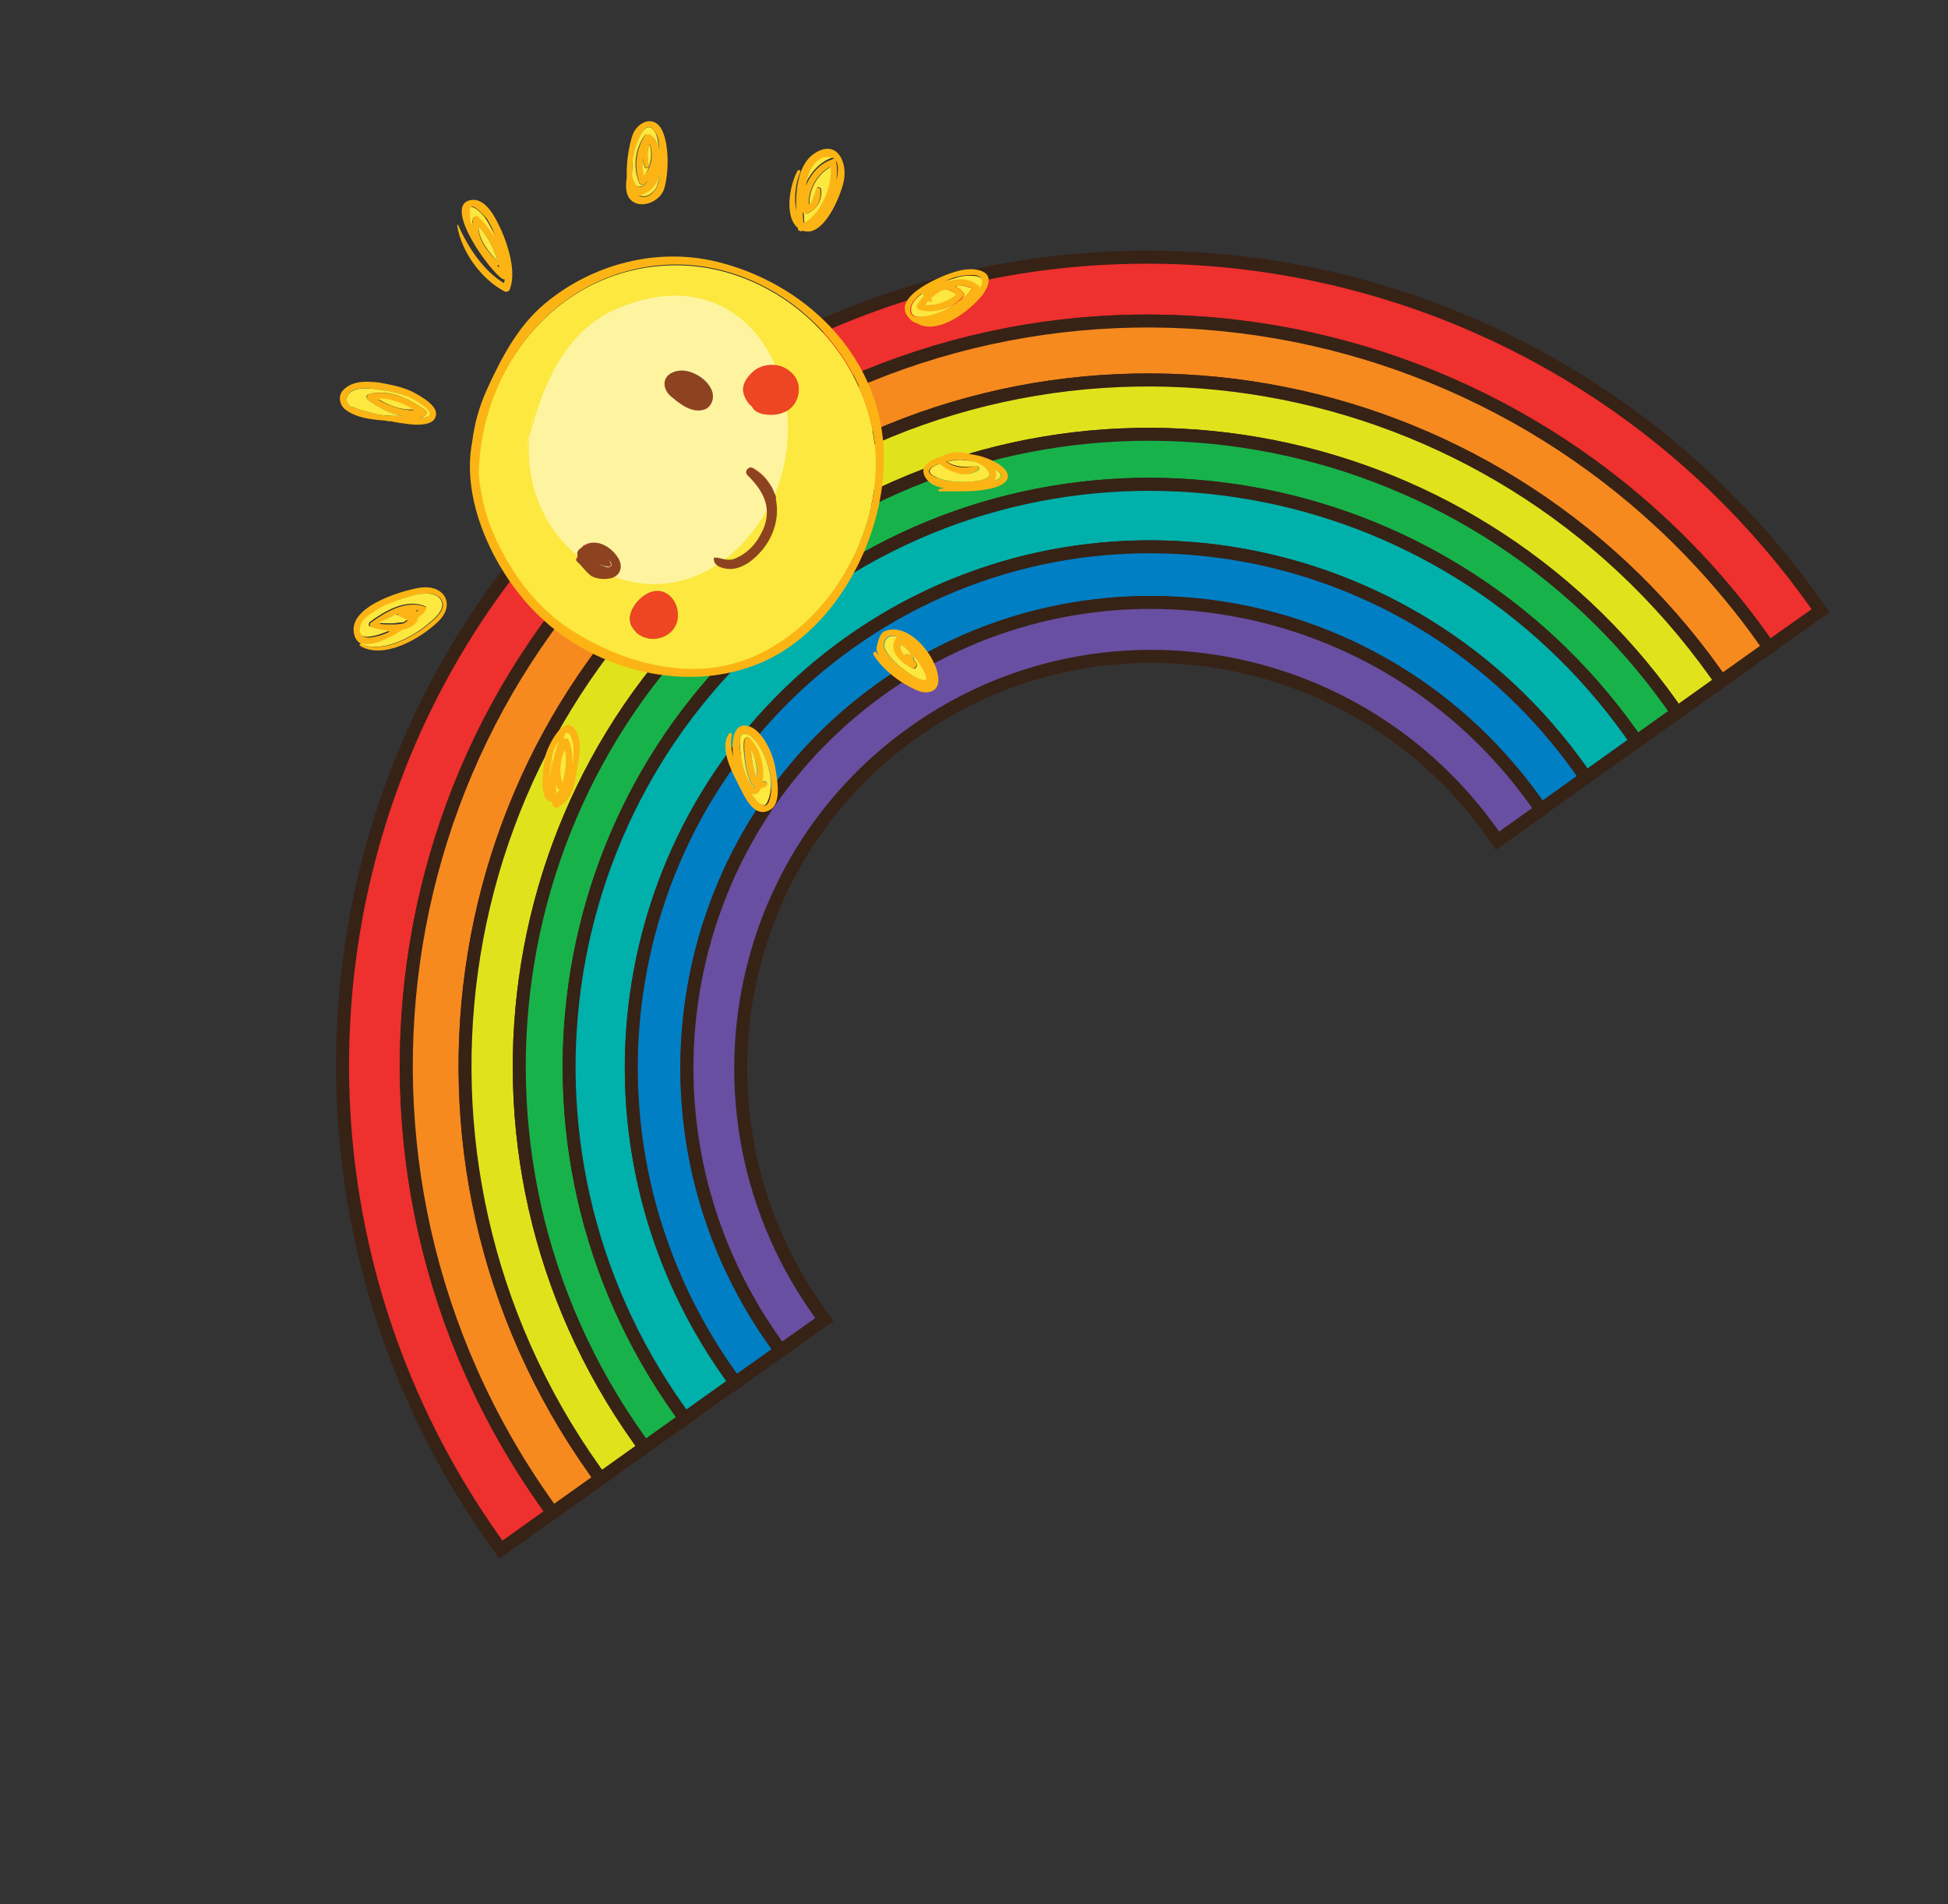 <svg xmlns="http://www.w3.org/2000/svg" width="225" height="220" viewBox="0 0 225 220" fill="none"><rect x="0" y="0" width="225" height="220" fill="#333333" stroke="none"/><g clip-path="url(#clip0_52_5741)"><path d="M57.197 178.093C57.425 178.4 57.637 178.702 57.861 179.025L63.836 174.763C63.608 174.457 63.38 174.15 63.172 173.832C35.313 134.677 44.153 80.557 82.946 52.946C121.738 25.336 175.78 34.711 203.639 73.865C203.867 74.171 204.075 74.49 204.283 74.809L210.271 70.567C210.058 70.264 209.834 69.942 209.626 69.623C179.386 27.128 120.755 16.964 78.664 46.916C36.573 76.868 26.961 135.582 57.197 178.093Z" fill="#EE302E" stroke="#372216" stroke-width="1.5" stroke-miterlimit="10"></path><path d="M63.172 173.832C63.4 174.138 63.612 174.441 63.836 174.763L69.363 170.83C69.135 170.523 68.907 170.217 68.699 169.898C43.017 133.818 51.185 83.947 86.923 58.501C122.661 33.055 172.453 41.691 198.147 77.79C198.375 78.097 198.584 78.415 198.792 78.734L204.319 74.8C204.107 74.498 203.883 74.175 203.674 73.857C175.816 34.703 121.79 25.331 82.981 52.938C44.173 80.545 35.317 134.662 63.172 173.832Z" fill="#F68A1F" stroke="#372216" stroke-width="1.5" stroke-miterlimit="10"></path><path d="M68.699 169.898C68.927 170.205 69.139 170.507 69.363 170.83L74.446 167.208C74.218 166.902 73.99 166.595 73.782 166.277C50.117 133.031 57.626 87.076 90.564 63.639C123.503 40.202 169.387 48.146 193.048 81.408C193.276 81.714 193.485 82.033 193.693 82.351L198.776 78.73C198.564 78.427 198.34 78.105 198.131 77.786C172.449 41.706 122.673 33.075 86.907 58.497C51.142 83.919 43.017 133.818 68.699 169.898Z" fill="#E0E31C" stroke="#372216" stroke-width="1.5" stroke-miterlimit="10"></path><path d="M73.782 166.277C74.01 166.583 74.222 166.886 74.446 167.208L79.124 163.875C78.896 163.569 78.668 163.262 78.46 162.943C56.663 132.312 63.59 89.957 93.942 68.344C124.294 46.732 166.562 54.09 188.374 84.725C188.602 85.032 188.81 85.35 189.019 85.669L193.697 82.336C193.485 82.033 193.261 81.71 193.052 81.392C169.391 48.131 123.504 40.202 90.569 63.623C57.633 87.044 50.113 133.047 73.782 166.277Z" fill="#18B24B" stroke="#372216" stroke-width="1.5" stroke-miterlimit="10"></path><path d="M78.444 162.94C78.672 163.246 78.884 163.549 79.108 163.871L84.942 159.71C84.714 159.403 84.486 159.097 84.278 158.778C64.798 131.406 70.991 93.553 98.12 74.249C125.244 54.961 163.045 61.51 182.525 88.883C182.753 89.189 182.961 89.508 183.169 89.826L189.003 85.665C188.791 85.362 188.567 85.04 188.358 84.721C166.562 54.09 124.27 46.76 93.922 68.356C63.57 89.969 56.648 132.308 78.444 162.94Z" fill="#00B0AB" stroke="#372216" stroke-width="1.5" stroke-miterlimit="10"></path><path d="M84.286 158.814C84.514 159.12 84.742 159.427 84.95 159.745L90.155 156.036C89.927 155.729 89.699 155.423 89.491 155.104C72.064 130.625 77.606 96.791 101.845 79.525C126.1 62.262 159.89 68.129 177.3 92.604C177.528 92.911 177.737 93.229 177.945 93.548L183.15 89.839C182.938 89.536 182.713 89.213 182.505 88.895C163.045 61.51 125.248 54.946 98.12 74.249C70.991 93.553 64.794 131.422 84.286 158.814Z" fill="#007FC4" stroke="#372216" stroke-width="1.5" stroke-miterlimit="10"></path><path d="M89.51 155.092C89.739 155.399 89.951 155.702 90.175 156.024L95.215 152.442C94.987 152.136 94.759 151.829 94.55 151.511C79.132 129.831 84.023 99.882 105.502 84.6C126.966 69.314 156.874 74.513 172.312 96.181C172.54 96.488 172.748 96.806 172.957 97.125L177.996 93.544C177.788 93.225 177.56 92.918 177.352 92.6C159.909 68.117 126.14 62.238 101.885 79.501C77.61 96.776 72.084 130.613 89.51 155.092Z" fill="#684FA1" stroke="#372216" stroke-width="1.5" stroke-miterlimit="10"></path><path d="M76.757 30.691C89.049 29.931 100.349 40.103 101.108 52.395C101.75 63.367 93.759 75.361 82.745 77.217C77.24 78.137 71.539 76.326 66.841 73.55C62.438 71.012 59.389 67.174 57.211 62.573C56.072 60.135 55.306 57.535 55.17 54.903C55.454 42.594 64.112 31.449 76.757 30.691ZM91.696 43.367C90.557 41.968 88.63 41.755 87.156 42.792C86.409 43.383 85.662 44.327 85.856 45.329C85.975 45.878 86.329 46.567 86.854 46.962C87.286 48.022 89.351 48.084 90.313 47.712C92.068 47.18 92.879 44.859 91.696 43.367ZM82.196 45.067C81.824 44.106 80.88 43.358 79.917 43.042C79.052 42.666 78.107 42.689 77.341 43.293C76.692 43.824 76.592 44.588 77.104 45.316C77.285 45.611 77.576 45.865 77.95 46.123C78.149 46.339 78.463 46.498 78.598 46.632C79.421 47.182 80.505 47.696 81.566 47.264C82.274 46.898 82.53 45.836 82.196 45.067ZM88.143 63.458C90.563 60.586 90.45 56.047 87.048 54.019C86.515 53.723 85.987 54.451 86.418 54.824C88.658 57.007 89.5 59.29 87.689 62.141C87.1 63.122 86.115 64.008 85.055 64.44C84.093 64.812 83.523 64.323 82.559 64.359C82.401 65.36 83.637 65.658 84.405 65.676C85.781 65.739 87.199 64.521 88.143 63.458ZM71.369 64.511C70.838 63.511 69.641 62.703 68.439 62.681C68.182 62.703 67.909 62.721 67.709 62.857C67.531 62.898 67.338 62.936 67.296 63.11C67.277 63.189 67.197 63.17 67.178 63.249C67.099 63.23 67.001 63.29 66.981 63.37C66.766 63.569 66.724 63.743 66.746 64C66.727 64.08 66.688 64.238 66.745 64.352L66.646 64.412C66.548 64.473 66.589 64.65 66.645 64.764C67.196 65.333 67.629 66.041 68.316 66.459C68.83 66.834 69.771 66.894 70.32 66.774C71.465 66.614 71.959 65.61 71.369 64.511ZM78.367 70.962C78.31 69.389 77.092 67.971 75.454 68.365C74.176 68.66 72.996 69.935 72.781 71.175C72.703 71.844 72.899 72.495 73.389 72.965C73.389 72.965 73.389 72.965 73.468 72.984L73.449 73.063C75.279 74.796 78.444 73.563 78.367 70.962Z" fill="#FCE83E"></path><path d="M95.962 18.097C96.199 18.154 96.355 18.276 96.494 18.393C96.434 18.295 96.199 18.154 96.101 18.215C94.784 18.668 93.624 19.864 93.03 21.281C93.13 20.869 93.206 20.552 93.305 20.14C93.736 19.12 94.548 17.84 95.962 18.097Z" fill="#FCE83E"></path><path d="M94.072 17.725C96.746 15.955 98.025 18.93 97.391 21.209C97.017 22.762 95.103 27.5 92.707 26.654C92.707 26.654 92.628 26.635 92.609 26.714C92.431 26.755 92.117 26.596 92.156 26.437L92.175 26.358C90.506 25 91.254 21.205 92.139 19.691C92.256 19.552 92.491 19.692 92.452 19.851C91.939 20.934 91.643 22.859 91.98 24.315C91.848 21.869 92.223 18.923 94.072 17.725ZM96.471 18.488C96.35 18.291 96.195 18.17 95.938 18.192C94.543 17.856 93.716 19.132 93.342 20.334C93.243 20.746 93.166 21.063 93.067 21.475C93.66 20.058 94.742 18.843 96.138 18.408C96.275 18.257 96.414 18.374 96.471 18.488ZM96.471 18.488L96.531 18.587C96.726 19.238 96.705 20.021 96.589 20.848C96.785 20.107 96.946 19.022 96.471 18.488ZM95.86 19.28C94.384 20.048 93.32 21.955 93.421 23.623C93.971 23.152 94.029 22.562 94.186 21.912C94.266 21.579 94.777 21.619 94.776 21.971C94.852 23.113 94.403 24.212 93.26 24.641C93.063 24.761 92.73 24.681 92.708 24.424C92.708 24.424 92.708 24.424 92.727 24.345C92.707 24.776 92.747 25.305 92.822 25.759C94.716 24.723 96.135 21.342 95.86 19.28Z" fill="#FCB415"></path><path d="M110.601 31.321C111.543 31.029 113.215 30.912 113.965 31.696C114.557 32.443 113.885 33.488 113.471 34.093C111.995 35.901 108.691 38.475 106.236 37.531C106.156 37.511 106.096 37.413 106.096 37.413C105.684 37.314 105.291 37.135 104.975 36.707C102.712 34.266 109.129 31.654 110.601 31.321ZM113.08 33.21C113.494 32.539 113.575 31.854 112.471 31.772C111.273 31.735 110.171 31.989 109.088 32.516C110.428 31.967 111.899 31.986 112.963 32.931C113.118 33.052 113.099 33.131 113.08 33.21ZM111.683 33.997C111.899 33.798 112.233 33.526 112.313 33.193C112.294 33.272 111.251 32.937 111.153 32.997C110.896 33.019 110.623 33.037 110.271 33.036C110.585 33.196 110.943 33.45 111.215 33.784C111.354 33.901 111.372 34.174 111.175 34.294C110.96 34.494 110.705 34.784 110.406 34.981C109.167 35.806 107.415 36.255 106.043 35.824C105.806 35.767 105.689 35.487 105.829 35.252C106.008 34.859 106.242 34.581 106.595 34.23L106.535 34.131C106.475 34.033 106.494 33.954 106.513 33.874C105.884 34.327 105.335 34.798 105.178 35.447C104.628 37.73 108.675 36.039 109.364 35.685C109.659 35.505 110.053 35.332 110.387 35.06C110.914 34.684 111.311 34.427 111.683 33.997ZM110.462 34.055C110.107 33.718 109.737 33.444 109.226 33.405C108.636 33.698 108.045 33.992 107.495 34.463L107.555 34.562C107.695 34.679 107.554 34.914 107.396 34.875C107.316 34.856 107.237 34.837 107.177 34.739C107.06 34.878 106.938 35.033 106.802 35.252C108.064 35.372 109.48 34.858 110.462 34.055Z" fill="#FCB415"></path><path d="M93.501 23.642C93.384 21.97 94.447 20.063 95.94 19.299C96.195 21.441 94.799 24.727 92.909 25.747C92.85 25.297 92.87 24.865 92.814 24.332L92.795 24.411C92.896 24.687 93.15 24.748 93.347 24.628C94.426 24.117 94.92 23.112 94.863 21.958C94.864 21.606 94.372 21.488 94.292 21.82C94.049 22.483 93.971 23.152 93.501 23.642Z" fill="#FCE83E"></path><path d="M112.547 31.874C113.647 31.972 113.57 32.641 113.156 33.313C113.175 33.233 113.115 33.135 113.055 33.037C111.991 32.093 110.52 32.073 109.18 32.622C110.232 32.087 111.273 31.735 112.547 31.874Z" fill="#FCE83E"></path><path d="M112.309 33.209C112.15 33.523 111.915 33.801 111.679 34.013C111.342 34.368 110.91 34.7 110.482 35.016C110.777 34.835 111.012 34.624 111.251 34.329C111.369 34.19 111.43 33.936 111.29 33.819C111.015 33.501 110.74 33.25 110.347 33.071C110.604 33.049 110.896 32.952 111.228 33.032C111.327 32.972 112.271 33.367 112.309 33.209Z" fill="#FCE83E"></path><path d="M109.226 33.405C109.638 33.504 110.111 33.702 110.462 34.055C109.495 34.862 108.064 35.372 106.802 35.252C106.919 35.113 107.06 34.878 107.177 34.739C107.256 34.758 107.336 34.777 107.396 34.875C107.554 34.914 107.691 34.695 107.555 34.562C107.476 34.542 107.495 34.463 107.495 34.463C108.045 33.992 108.575 33.6 109.226 33.405Z" fill="#FCE83E"></path><path d="M110.402 34.996C110.084 35.272 109.773 35.449 109.475 35.645C108.766 36.078 104.735 37.705 105.289 35.407C105.426 34.837 105.995 34.286 106.624 33.834C106.605 33.913 106.586 33.992 106.646 34.091C106.627 34.17 106.706 34.189 106.706 34.189C106.369 34.544 106.095 34.914 105.94 35.212C105.803 35.43 105.919 35.643 106.154 35.783C107.514 36.195 109.164 35.822 110.402 34.996Z" fill="#FCE83E"></path><path d="M73.191 15.29C73.978 13.836 75.73 13.386 76.516 15.136C77.302 16.885 77.241 19.99 76.73 21.762C76.237 23.454 73.584 24.374 72.597 22.761C72.225 22.151 72.284 21.21 72.4 20.382C72.284 18.358 72.876 15.902 73.191 15.29ZM75.646 15.194C74.468 13.267 73.282 17.14 73.186 17.888C73.166 17.967 73.147 18.047 73.128 18.126C73.07 18.716 72.992 19.385 73.029 19.997C73.069 20.527 73.144 20.981 73.404 21.295C73.837 22.003 74.504 21.393 74.8 20.86C74.683 21 74.584 21.06 74.463 21.215C74.266 21.335 73.993 21.354 73.873 21.157C73.186 19.347 73.425 17.242 74.523 15.611C74.659 15.392 74.936 15.358 75.132 15.59C75.566 15.946 75.878 16.458 76.153 17.128C76.119 16.432 76.038 15.725 75.646 15.194ZM75.037 16.607C74.68 17.393 74.821 18.199 74.955 19.103C74.977 19.36 74.599 19.537 74.486 19.242C74.385 18.966 74.291 18.591 74.273 18.318C74.195 18.987 74.216 19.596 74.411 20.247C75.25 19.342 75.526 17.849 75.037 16.607ZM76.174 20.169C75.918 21.231 75.269 22.114 74.323 22.49C74.127 22.61 73.854 22.628 73.695 22.59C74.481 22.947 75.147 22.688 75.781 21.801C76.077 21.269 76.135 20.679 76.174 20.169Z" fill="#FCB415"></path><path d="M73.17 17.884C73.266 17.136 74.433 13.342 75.631 15.191C75.943 15.702 76.025 16.409 76.121 17.12C75.907 16.549 75.629 15.962 75.1 15.582C74.882 15.446 74.688 15.483 74.491 15.603C73.33 17.219 73.075 19.321 73.842 21.149C73.943 21.425 74.314 21.347 74.431 21.207C74.549 21.068 74.647 21.008 74.769 20.853C74.472 21.385 73.824 21.916 73.372 21.288C73.12 20.874 72.977 20.421 72.998 19.99C73.056 19.4 73.054 18.712 73.097 18.118C73.227 18.066 73.151 17.964 73.17 17.884Z" fill="#FCE83E"></path><path d="M74.94 19.167C74.806 18.262 74.665 17.457 75.022 16.671C75.435 17.81 75.14 19.383 74.392 20.326C74.197 19.675 74.176 19.066 74.254 18.397C74.276 18.654 74.354 19.025 74.467 19.321C74.603 19.521 74.958 19.439 74.94 19.167Z" fill="#FCE83E"></path><path d="M74.342 22.41C75.304 22.038 75.937 21.151 76.194 20.089C76.135 20.679 75.998 21.25 75.8 21.722C75.151 22.605 74.481 22.88 73.715 22.511C73.873 22.549 74.13 22.527 74.342 22.41Z" fill="#FCE83E"></path><path d="M82.74 30.221C92.789 32.645 101.395 40.774 102.055 51.667C102.599 60.889 97.364 71.819 88.901 76.102C80.446 80.285 69.705 77.88 62.871 71.72C57.664 67.094 53.107 58.38 54.544 51.029C54.8 48.927 55.372 46.901 56.261 44.952C57.896 41.371 59.827 37.678 62.874 35.125C68.305 30.548 75.798 28.547 82.74 30.221ZM101.131 52.3C100.372 40.008 89.072 29.836 76.78 30.596C64.116 31.433 55.557 42.518 55.291 54.748C55.523 57.403 56.193 59.98 57.333 62.418C59.514 67.003 62.56 70.857 66.963 73.394C71.66 76.171 77.381 77.903 82.867 77.062C93.762 75.278 101.773 63.272 101.131 52.3Z" fill="#FCB415"></path><path opacity="0.5" d="M61.807 47.061C57.096 63.401 76.344 75.388 87.143 61.137C96.39 49.01 88.243 28.613 71.506 35.563C63.64 38.765 61.589 47.964 60.027 55.554" fill="white"></path><path d="M114.973 53.39C115.819 53.846 117.038 54.844 116.053 55.73C115.385 56.341 114.224 56.497 113.32 56.631C111.708 56.846 110.094 56.725 108.524 56.766C108.346 56.807 108.324 56.55 108.502 56.509C108.68 56.468 108.873 56.431 109.051 56.39C108.128 56.251 107.279 55.879 106.849 55.087C106.122 53.789 107.501 53.081 108.814 52.71C109.837 52.085 111.115 52.141 112.237 52.496C113.163 52.618 114.127 52.935 114.973 53.39ZM115.525 54.647C115.386 54.53 115.152 54.389 115.012 54.272C115.053 54.45 115.113 54.548 115.151 54.741C115.15 55.093 115.092 55.331 114.873 55.546C115.168 55.433 116.016 55.118 115.525 54.647ZM114.184 54.508C113.852 54.076 113.259 53.681 112.648 53.366C112.077 53.229 111.586 53.11 110.977 53.131C110.387 53.073 109.835 53.208 109.286 53.327C110.309 54.094 111.511 54.115 112.711 53.801C112.968 53.779 113.164 54.078 112.944 54.293C111.644 55.372 109.502 54.587 108.442 53.56C107.673 53.894 106.772 54.364 107.674 54.934C108.89 55.664 110.603 55.724 112.002 55.626C112.513 55.665 114.816 55.432 114.184 54.508Z" fill="#FCB415"></path><path d="M114.933 54.253C115.152 54.389 115.307 54.511 115.446 54.628C115.937 55.099 115.168 55.433 114.797 55.511C115.013 55.312 115.093 54.979 115.075 54.706C115.034 54.529 114.974 54.43 114.933 54.253Z" fill="#FCE83E"></path><path d="M112.636 53.347C113.266 53.583 113.871 53.997 114.172 54.489C114.82 55.416 112.501 55.645 112.085 55.629C110.67 55.724 108.961 55.647 107.757 54.938C106.855 54.368 107.775 53.818 108.525 53.563C109.664 54.609 111.746 55.296 113.027 54.296C113.243 54.097 112.987 53.767 112.794 53.804C111.534 54.02 110.335 53.983 109.369 53.331C109.918 53.211 110.549 53.095 111.06 53.134C111.555 53.17 112.065 53.209 112.636 53.347Z" fill="#FCE83E"></path><path d="M54.169 23.164C56.117 22.594 57.351 25.408 57.979 26.767C58.746 28.595 59.628 31.407 58.897 33.395C58.84 33.632 58.56 33.749 58.306 33.688C55.613 32.267 53.273 29.104 52.805 26.039C52.824 25.96 52.922 25.899 52.903 25.979C54.023 28.496 55.79 31.254 58.207 32.708C58.245 32.55 58.264 32.471 58.306 32.296C58.227 32.277 58.148 32.258 58.069 32.239C56.662 31.464 51.277 24.027 54.169 23.164ZM56.191 25.212C56.051 25.094 54.502 23.245 54.382 24.088C54.244 24.659 54.364 25.207 54.578 25.779C54.635 25.541 54.617 25.268 54.754 25.05C54.834 24.717 55.205 24.639 55.405 24.854C56.111 25.544 56.762 26.389 57.255 27.196C56.882 26.586 56.643 25.841 56.191 25.212ZM55.269 26.113C55.151 27.645 56.41 29.239 57.49 30.188C57.074 28.712 56.31 27.22 55.269 26.113ZM57.568 30.558C57.549 30.638 57.549 30.638 57.451 30.698C57.511 30.796 57.59 30.815 57.65 30.914C57.625 30.74 57.644 30.661 57.568 30.558Z" fill="#FCB415"></path><path d="M54.284 24.148C54.483 23.324 56.052 25.094 56.093 25.272C56.545 25.901 56.879 26.669 57.135 27.418C56.581 26.513 55.978 25.747 55.284 25.077C55.085 24.861 54.714 24.939 54.633 25.272C54.576 25.51 54.515 25.764 54.458 26.001C54.266 25.267 54.245 24.659 54.284 24.148Z" fill="#FCE83E"></path><path d="M57.49 30.188C56.446 29.164 55.251 27.652 55.269 26.113C56.311 27.22 57.075 28.712 57.49 30.188Z" fill="#FCE83E"></path><path d="M79.917 43.042C80.861 43.437 81.745 44.087 82.196 45.067C82.53 45.836 82.293 46.818 81.506 47.232C80.525 47.683 79.422 47.25 78.539 46.601C78.399 46.483 78.085 46.324 77.89 46.092C77.516 45.834 77.241 45.583 77.045 45.285C76.612 44.576 76.633 43.793 77.281 43.262C78.091 42.685 79.032 42.745 79.917 43.042Z" fill="#8D431F"></path><path d="M86.95 54.08C90.45 56.047 90.469 60.63 88.045 63.518C87.18 64.6 85.782 65.739 84.307 65.736C83.539 65.719 82.303 65.42 82.461 64.418C83.342 64.379 83.976 64.952 84.957 64.501C86.017 64.069 87.002 63.182 87.591 62.201C89.402 59.35 88.576 57.071 86.32 54.883C85.909 54.432 86.496 53.803 86.95 54.08Z" fill="#8D431F"></path><path d="M105.364 75.644C105.424 75.742 105.484 75.841 105.522 76.034C105.502 76.113 105.582 76.132 105.483 76.192C105.543 76.291 105.683 76.408 105.759 76.51C106.053 76.749 105.719 77.373 105.345 77.182C104.068 76.707 102.374 75.174 103.422 73.683C103.441 73.603 103.52 73.623 103.539 73.543C103.46 73.524 103.302 73.486 103.206 73.463C102.363 73.344 101.809 74.25 102.223 75.037C102.517 75.628 102.928 76.079 103.422 76.534C104.267 77.341 105.505 78.328 106.665 78.524C107.414 78.62 106.235 76.692 106.035 76.477C105.816 76.273 105.541 75.955 105.364 75.644ZM105.285 75.625C104.874 75.173 104.44 74.817 104.01 74.445C103.891 74.936 104.223 75.369 104.578 75.706C104.597 75.626 104.695 75.566 104.774 75.585C105.05 75.484 105.209 75.522 105.285 75.625ZM102.217 72.906C105.007 71.767 108.389 76.038 108.386 78.553C108.402 79.949 107.107 80.24 106.008 79.791C104.043 78.965 101.998 77.432 100.875 75.618C100.755 75.421 101.073 75.146 101.193 75.343C101.314 75.539 101.469 75.66 101.585 75.873C101.333 75.46 101.172 75.086 101.271 74.674C101.431 74.008 101.649 73.104 102.217 72.906Z" fill="#FCB415"></path><path d="M103.282 73.498C103.361 73.517 103.52 73.555 103.615 73.578C103.596 73.658 103.516 73.638 103.497 73.718C102.454 75.194 104.182 76.65 105.421 77.217C105.814 77.396 106.031 76.844 105.834 76.546C105.774 76.447 105.635 76.33 105.559 76.227C105.559 76.227 105.578 76.148 105.597 76.069C105.556 75.891 105.496 75.793 105.44 75.679C105.715 75.997 105.911 76.228 106.107 76.527C106.307 76.743 107.485 78.671 106.737 78.575C105.577 78.379 104.339 77.392 103.494 76.585C103.003 76.114 102.588 75.679 102.295 75.088C101.862 74.38 102.359 73.359 103.282 73.498Z" fill="#FCE83E"></path><path d="M104.006 74.461C104.538 74.757 104.949 75.208 105.281 75.641C105.221 75.542 105.043 75.583 104.691 75.582C104.612 75.563 104.593 75.642 104.494 75.703C104.128 75.346 103.906 74.873 104.006 74.461Z" fill="#FCE83E"></path><path d="M48.02 45.464C48.787 45.9 50.769 46.999 50.301 48.177C49.965 49.22 47.999 49.098 47.251 49.002C46.582 48.924 45.818 48.824 45.168 48.667C44.911 48.689 44.737 48.647 44.499 48.59C42.968 48.472 41.195 48.313 39.877 47.307C39.153 46.697 38.993 45.618 39.759 44.948C40.877 43.926 42.492 44.047 43.83 44.202C45.228 44.455 46.8 44.75 48.02 45.464ZM49.276 48.115C50.514 47.642 47.467 45.951 46.915 45.734C45.952 45.418 44.969 45.181 44.046 45.042C43.124 44.904 40.724 44.493 40.172 45.668C39.857 46.279 40.154 46.787 40.607 47.064C40.607 47.064 40.626 46.985 40.705 47.004C41.729 47.419 42.791 47.675 43.774 47.912C44.617 48.031 45.543 48.087 46.428 48.032C44.935 47.756 43.481 46.969 42.538 46.221C42.319 46.085 42.323 45.65 42.615 45.553C44.935 44.904 47.333 46.087 49.104 47.369C49.322 47.505 49.337 47.861 49.125 47.978C48.928 48.098 48.632 48.211 48.435 48.331C48.708 48.313 48.981 48.295 49.276 48.115ZM47.803 47.407C46.508 46.659 45.091 46.066 43.692 46.164C44.896 46.874 46.328 47.404 47.803 47.407Z" fill="#FCB415"></path><path d="M46.998 45.737C47.55 45.954 50.597 47.645 49.359 48.118C49.083 48.219 48.788 48.333 48.435 48.331C48.712 48.23 48.928 48.098 49.125 47.978C49.34 47.778 49.322 47.505 49.104 47.369C47.258 46.052 44.859 44.87 42.615 45.553C42.244 45.631 42.259 45.987 42.538 46.222C43.56 46.988 45.014 47.775 46.428 48.032C45.547 48.071 44.617 48.031 43.774 47.912C42.712 47.656 41.65 47.4 40.705 47.004C40.705 47.004 40.626 46.985 40.607 47.064C40.154 46.787 39.841 46.276 40.172 45.668C40.799 44.528 43.124 44.904 44.046 45.042C45.052 45.184 46.035 45.421 46.998 45.737Z" fill="#FCE83E"></path><path d="M43.635 46.05C45.05 45.955 46.542 46.584 47.747 47.293C46.328 47.404 44.896 46.874 43.635 46.05Z" fill="#FCE83E"></path><path d="M68.518 62.7C69.661 62.623 70.839 63.511 71.448 64.531C72.055 65.633 71.526 66.713 70.285 66.85C69.657 66.95 68.81 66.846 68.281 66.534C67.633 66.026 67.184 65.314 66.61 64.84C66.55 64.742 66.509 64.564 66.611 64.488C66.63 64.409 66.71 64.428 66.71 64.428C66.729 64.349 66.669 64.25 66.711 64.076C66.61 63.8 66.731 63.645 66.947 63.445C67.045 63.385 67.064 63.306 67.144 63.325C67.163 63.245 67.242 63.265 67.261 63.185C67.378 63.046 67.477 62.986 67.674 62.933C67.989 62.74 68.246 62.718 68.518 62.7ZM70.366 64.706C70.347 64.785 70.407 64.883 70.407 64.883C70.467 64.982 70.588 65.178 70.565 65.273C70.565 65.273 70.565 65.273 70.546 65.353C70.447 65.413 70.349 65.473 70.269 65.454C70.032 65.397 69.778 65.335 69.54 65.278C69.382 65.24 69.303 65.221 69.128 65.179C69.521 65.357 69.914 65.536 70.33 65.552C70.428 65.492 70.526 65.432 70.625 65.372C70.625 65.372 70.625 65.372 70.644 65.293C70.663 65.213 70.566 64.921 70.366 64.706Z" fill="#8D431F"></path><path d="M87.155 42.792C86.409 43.383 85.661 44.327 85.856 45.33C85.975 45.878 86.329 46.567 86.854 46.962C87.286 48.022 89.351 48.084 90.312 47.712C92.084 47.184 92.891 44.879 91.712 43.37C90.538 42.048 88.531 41.748 87.155 42.792Z" fill="#EE4523"></path><path d="M72.785 71.159C72.707 71.828 72.902 72.479 73.393 72.949C73.393 72.949 73.393 72.949 73.472 72.968L73.453 73.048C75.302 74.701 78.447 73.48 78.291 70.927C78.235 69.354 77.017 67.936 75.379 68.33C74.179 68.644 73 69.919 72.785 71.159Z" fill="#EE4523"></path><path d="M86.578 83.927C88.093 84.46 89.214 86.978 89.486 88.352C89.702 89.612 90.405 92.817 88.913 93.581C87.023 94.601 85.945 91.909 85.237 90.531C84.47 89.054 83.059 86.282 84.216 84.75C84.334 84.611 84.587 84.672 84.53 84.909C84.331 85.734 84.469 86.622 84.686 87.463C84.434 85.306 84.829 83.321 86.578 83.927ZM87.013 85.324C86.326 84.554 85.341 84.4 85.419 85.811C85.421 86.5 85.537 87.131 85.717 87.778C85.893 88.508 86.049 89.251 86.403 89.94C86.384 90.019 87.009 91.042 87.108 90.982L87.127 90.903C86.082 89.879 85.872 86.441 85.987 85.613C85.988 85.261 86.363 85.1 86.657 85.338C87.876 86.404 88.287 88.247 88.189 89.767C88.151 89.925 88.169 90.198 88.131 90.356C88.21 90.375 88.21 90.375 88.229 90.296C88.6 90.218 88.822 90.691 88.523 90.887C88.326 91.007 88.11 91.139 87.951 91.101C87.753 91.573 87.4 91.924 86.849 91.708C87.554 92.75 88.284 93.614 88.775 92.692C89.682 90.462 88.526 86.98 87.013 85.324ZM87.403 89.829C87.579 88.748 87.265 87.548 86.719 86.544C86.815 87.607 86.989 89.041 87.403 89.829Z" fill="#FCB415"></path><path d="M85.435 85.815C85.341 84.4 86.342 84.558 87.029 85.328C88.526 86.98 89.682 90.462 88.636 92.642C88.241 93.586 87.494 92.719 86.789 91.677C87.341 91.893 87.694 91.542 87.892 91.07C88.069 91.029 88.263 90.992 88.463 90.856C88.758 90.675 88.639 90.127 88.17 90.265C88.17 90.265 88.09 90.246 88.071 90.325C88.129 90.087 88.111 89.815 88.13 89.736C88.247 88.204 87.737 86.354 86.598 85.307C86.303 85.069 86.008 85.249 85.928 85.582C85.808 86.425 86.023 89.848 87.067 90.871C87.048 90.951 87.048 90.951 87.048 90.951C87.01 91.109 86.4 90.023 86.344 89.909C85.99 89.219 85.814 88.489 85.657 87.747C85.553 87.135 85.456 86.424 85.435 85.815Z" fill="#FCE83E"></path><path d="M86.719 86.544C87.272 87.449 87.484 88.725 87.403 89.829C86.989 89.041 86.815 87.607 86.719 86.544Z" fill="#FCE83E"></path><path d="M48.481 67.898C51.352 67.467 52.685 69.868 50.562 71.855C48.538 73.782 44.323 76.237 41.593 74.623C41.453 74.505 41.571 74.366 41.73 74.404C44.068 75.488 47.415 73.779 49.242 72.325C49.89 71.793 51.465 70.614 51.113 69.573C50.719 68.354 49.047 68.471 48.025 68.744C46.455 69.137 44.956 69.648 43.619 70.533C43.009 70.906 42.399 71.279 42.024 71.792C41.492 72.536 41.392 73.719 42.613 73.661C43.4 73.6 44.244 73.367 45.031 72.953C44.169 72.913 43.44 72.737 42.888 72.52C42.67 72.384 42.655 72.028 42.867 71.911C44.557 70.675 47.06 69.199 49.18 70.146C49.398 70.283 49.337 70.537 49.22 70.676C49.083 70.894 48.749 71.166 48.333 71.502C48.276 71.74 48.135 71.974 47.999 72.193C47.662 72.547 47.173 72.765 46.541 72.881C44.889 73.959 42.864 74.846 41.761 74.412C41.447 74.252 41.248 74.037 41.056 73.722C39.532 70.235 46.317 68.248 48.481 67.898ZM48.164 70.673C48.183 70.594 48.262 70.613 48.281 70.534C48.202 70.514 48.123 70.495 48.044 70.476C48.104 70.575 48.164 70.673 48.164 70.673ZM45.94 70.925C46.038 70.865 46.038 70.865 46.136 70.805C45.289 71.12 44.486 71.53 43.837 72.061C44.329 72.18 44.779 72.121 45.21 72.141C45.642 72.161 46.171 72.121 46.53 72.023C46.53 72.023 46.53 72.023 46.609 72.042C46.806 71.922 46.927 71.767 47.121 71.73C46.807 71.57 46.43 71.395 46.116 71.236C45.962 71.182 45.822 71.064 45.94 70.925Z" fill="#FCB415"></path><path d="M47.946 68.725C48.869 68.512 50.64 68.335 51.033 69.553C51.386 70.594 49.81 71.774 49.162 72.306C47.336 73.76 43.988 75.469 41.65 74.385L41.669 74.306C42.772 74.74 44.813 73.856 46.449 72.775C46.998 72.656 47.57 72.442 47.907 72.087C48.123 71.887 48.263 71.653 48.241 71.396C48.673 71.064 48.987 70.804 49.128 70.57C49.245 70.43 49.326 70.098 49.088 70.04C46.984 69.097 44.465 70.569 42.775 71.805C42.579 71.926 42.479 72.338 42.796 72.414C43.348 72.631 44.093 72.811 44.939 72.847C44.073 73.242 43.307 73.493 42.521 73.555C41.281 73.692 41.404 72.414 41.932 71.686C42.307 71.173 43.012 70.823 43.527 70.427C44.861 69.625 46.455 69.137 47.946 68.725Z" fill="#FCE83E"></path><path d="M46.057 70.785C45.959 70.846 45.939 70.925 45.86 70.906C45.762 70.966 45.882 71.162 45.98 71.102C46.294 71.262 46.671 71.437 46.985 71.596C46.868 71.736 46.667 71.872 46.474 71.909C46.474 71.909 46.474 71.909 46.394 71.89C45.944 71.949 45.49 72.024 45.075 72.008C44.643 71.987 44.114 72.028 43.702 71.928C44.482 71.613 45.289 71.12 46.057 70.785Z" fill="#FCE83E"></path><path d="M62.96 87.49C63.175 86.251 65.322 82.005 66.601 84.561C67.328 85.86 66.835 87.905 66.597 89.239C66.381 90.831 65.968 92.543 64.412 93.291C64.216 93.412 63.981 93.271 63.861 93.074C63.82 92.897 63.76 92.799 63.722 92.605C62.074 92.627 62.784 88.219 62.96 87.49ZM66.224 86.198C66.164 85.747 65.967 84.408 65.278 84.762C65.221 85 65.16 85.253 65.121 85.412C65.239 85.272 65.614 85.178 65.711 85.47C65.986 86.14 66.18 87.143 66.162 88.262C66.246 87.494 66.263 86.727 66.224 86.198ZM64.436 85.683C64.276 85.996 64.14 86.215 63.98 86.529C63.862 87.02 63.743 87.511 63.625 88.003C63.547 88.672 63.41 89.242 63.408 89.946C63.589 88.497 63.922 87.118 64.436 85.683ZM64.946 90.384C65.3 89.262 65.497 87.75 65.243 86.649C64.707 87.828 64.571 89.086 64.946 90.384ZM64.37 91.034C64.329 90.856 64.269 90.758 64.231 90.564C64.23 90.916 64.312 91.271 64.327 91.627C64.426 91.567 64.464 91.409 64.585 91.253L64.604 91.174C64.509 91.151 64.43 91.132 64.37 91.034Z" fill="#FCB415"></path><path d="M65.262 84.758C65.872 84.385 66.148 85.743 66.208 86.194C66.248 86.723 66.246 87.494 66.146 88.258C66.164 87.139 65.97 86.136 65.695 85.466C65.594 85.19 65.223 85.269 65.106 85.408C65.144 85.249 65.205 84.996 65.262 84.758Z" fill="#FCE83E"></path><path d="M64.063 86.532C64.12 86.294 64.28 85.98 64.519 85.686C64.024 87.042 63.691 88.421 63.593 89.873C63.572 89.265 63.728 88.615 63.81 87.93C63.747 87.496 63.865 87.004 64.063 86.532Z" fill="#FCE83E"></path><path d="M65.243 86.649C65.478 87.829 65.3 89.262 64.946 90.384C64.571 89.086 64.707 87.828 65.243 86.649Z" fill="#FCE83E"></path><path d="M64.216 90.56C64.257 90.738 64.317 90.836 64.354 91.03C64.414 91.128 64.493 91.147 64.573 91.166C64.573 91.166 64.573 91.166 64.553 91.246C64.417 91.464 64.394 91.559 64.296 91.619C64.217 91.248 64.218 90.896 64.216 90.56Z" fill="#FCE83E"></path></g><defs><clipPath id="clip0_52_5741"><rect width="180" height="187.826" fill="white" transform="translate(0 174.985) rotate(-76.443)"></rect></clipPath></defs></svg>